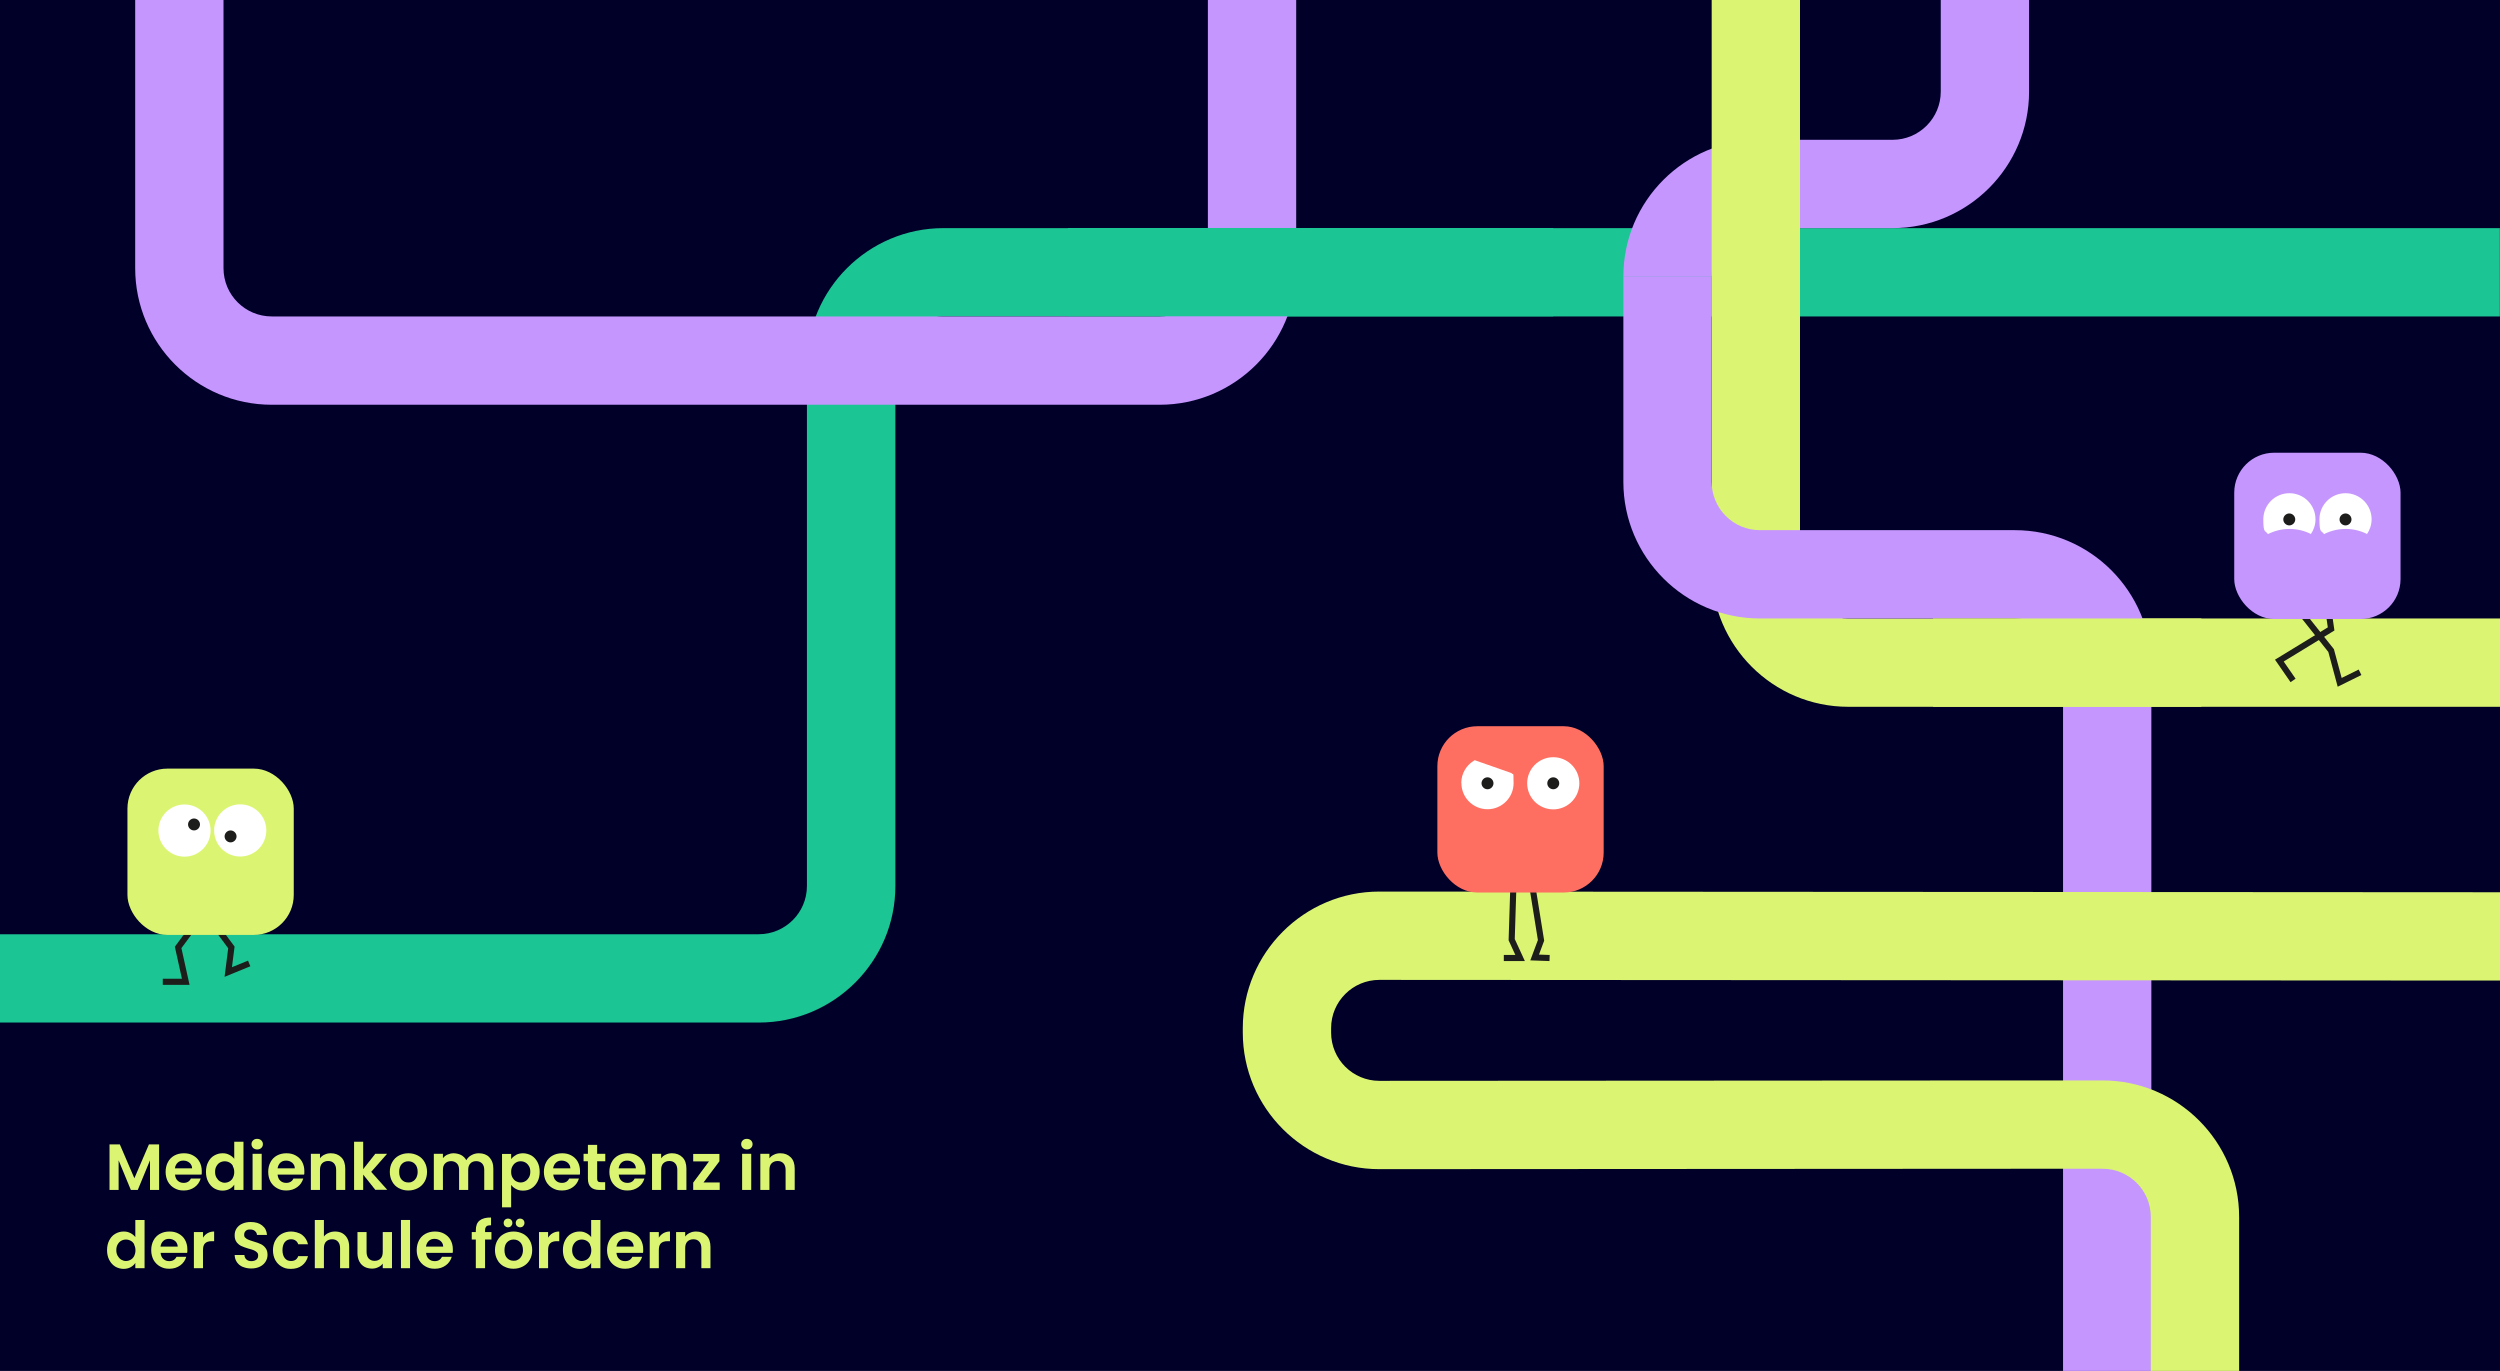 <?xml version="1.0" encoding="UTF-8"?>
<svg id="Ebene_1" xmlns="http://www.w3.org/2000/svg" xmlns:xlink="http://www.w3.org/1999/xlink" version="1.1" viewBox="0 0 1840 1009">
  <!-- Generator: Adobe Illustrator 29.3.1, SVG Export Plug-In . SVG Version: 2.1.0 Build 151)  -->
  <defs>
    <style>
      .st0 {
        fill: #dbf573;
      }

      .st1 {
        fill: #1bc594;
      }

      .st2 {
        fill: #ff6f61;
      }

      .st3 {
        fill: #1d1d1b;
      }

      .st4 {
        fill: #fff;
      }

      .st5 {
        fill: none;
        stroke: #1d1d1b;
        stroke-width: 4.5px;
      }

      .st6 {
        fill: #000029;
      }

      .st7 {
        fill: #c596fe;
      }
    </style>
  </defs>
  <rect class="st6" width="1840" height="1009"/>
  <path class="st1" d="M558.4,752.6H0v-65h558.4c19.6,0,35.5-15.9,35.5-35.5v-383.7c0-55.4,45.1-100.5,100.5-100.5h1145.5v65H694.5c-19.6,0-35.5,15.9-35.5,35.5v383.7c0,55.4-45.1,100.5-100.5,100.5h0Z"/>
  <rect class="st7" x="1518.4" y="519.4" width="65" height="489.6"/>
  <path class="st7" d="M1259.8,203.4h-65c0-55.4,45.1-100.5,100.5-100.5h97.6c19.6,0,35.5-15.9,35.5-35.5V0h65v67.4c0,55.4-45.1,100.5-100.5,100.5h-97.6c-19.6,0-35.5,15.9-35.5,35.5h0Z"/>
  <path class="st0" d="M1648,1009h-65v-113.3c0-19.6-15.9-35.5-35.5-35.5h-47.7l-484.6.3c-55.4,0-100.5-45.1-100.5-100.5v-3.3c0-55.4,45.1-100.5,100.5-100.5l824.9.5v65l-824.9-.5c-19.6,0-35.5,15.9-35.5,35.5v3.3c0,19.6,15.9,35.5,35.5,35.5l484.6-.3h47.7c55.4,0,100.5,45.1,100.5,100.5v113.3Z"/>
  <path class="st0" d="M1840,520.2h-479.7c-55.4,0-100.5-45.1-100.5-100.5V0h65v419.7c0,19.6,15.9,35.5,35.5,35.5h479.7v65Z"/>
  <path class="st7" d="M853.5,297.9H200c-55.4,0-100.5-45.1-100.5-100.5V-.3h65v197.7c0,19.6,15.9,35.5,35.5,35.5h653.5c19.6,0,35.5-15.9,35.5-35.5V-.3h65v197.7c0,55.4-45.1,100.5-100.5,100.5Z"/>
  <path class="st7" d="M1583.4,490.7h-65c0-19.6-15.9-35.5-35.5-35.5h-187.6c-55.4,0-100.5-45.1-100.5-100.5v-151.4h65v151.4c0,19.6,15.9,35.5,35.5,35.5h187.6c55.4,0,100.5,45.1,100.5,100.5Z"/>
  <rect class="st0" x="1422.8" y="455.2" width="197.4" height="65"/>
  <g>
    <polyline class="st5" points="160.5 684.1 170.3 697.3 168 715.4 183.4 709.1"/>
    <polyline class="st5" points="140.9 684.1 131.1 697.3 136.7 722.6 119.8 722.6"/>
    <g>
      <rect class="st0" x="93.8" y="565.7" width="122.4" height="122.4" rx="29.4" ry="29.4"/>
      <path class="st4" d="M135.8,630.5c10.6,0,19.2-8.6,19.2-19.2s-8.6-19.2-19.2-19.2-19.2,8.6-19.2,19.2,8.6,19.2,19.2,19.2"/>
      <path class="st3" d="M142.8,611.2c2.4,0,4.4-2,4.4-4.4s-2-4.4-4.4-4.4-4.4,2-4.4,4.4,2,4.4,4.4,4.4"/>
      <path class="st4" d="M176.8,592c-10.6,0-19.2,8.6-19.2,19.2s8.6,19.2,19.2,19.2,19.2-8.6,19.2-19.2-8.6-19.2-19.2-19.2"/>
      <path class="st3" d="M169.7,611.2c-2.4,0-4.4,2-4.4,4.4s2,4.4,4.4,4.4,4.4-2,4.4-4.4-2-4.4-4.4-4.4"/>
    </g>
  </g>
  <g>
    <polyline class="st5" points="1712.3 439.2 1715.7 462.9 1677.6 486.2 1687.7 500.8"/>
    <polyline class="st5" points="1690.2 446.7 1715.7 478.8 1722 502.2 1737 494.8"/>
    <g>
      <rect class="st7" x="1644.4" y="333.2" width="122.4" height="122.4" rx="29.4" ry="29.4"/>
      <path class="st4" d="M1700.8,393.1c2.1-3.1,3.4-6.8,3.4-10.9,0-10.6-8.6-19.2-19.2-19.2s-19.2,8.6-19.2,19.2,1.3,7.8,3.4,10.9c4.8-2.4,10.1-3.8,15.9-3.8s11.1,1.4,15.9,3.8"/>
      <path class="st3" d="M1684.9,386.7c2.4,0,4.4-2,4.4-4.4s-2-4.4-4.4-4.4-4.4,2-4.4,4.4,2,4.4,4.4,4.4"/>
      <path class="st4" d="M1742.1,393.1c2.1-3.1,3.4-6.8,3.4-10.9,0-10.6-8.6-19.2-19.2-19.2s-19.2,8.6-19.2,19.2,1.3,7.8,3.4,10.9c4.8-2.4,10.1-3.8,15.9-3.8s11.1,1.4,15.9,3.8"/>
      <path class="st3" d="M1726.3,386.7c2.4,0,4.4-2,4.4-4.4s-2-4.4-4.4-4.4-4.4,2-4.4,4.4,2,4.4,4.4,4.4"/>
    </g>
  </g>
  <g>
    <polyline class="st5" points="1124.4 631.2 1134.2 692.1 1129.5 704.7 1140.5 705.1"/>
    <polyline class="st5" points="1114.5 631.2 1112.6 691.6 1118.8 705.1 1106.8 705.1"/>
    <rect class="st2" x="1057.9" y="534.5" width="122.4" height="122.4" rx="29.4" ry="29.4"/>
    <path class="st4" d="M1143.2,595.7c10.6,0,19.2-8.6,19.2-19.2s-8.6-19.2-19.2-19.2-19.2,8.6-19.2,19.2,8.6,19.2,19.2,19.2"/>
    <path class="st3" d="M1143.2,580.9c2.4,0,4.4-2,4.4-4.4s-2-4.4-4.4-4.4-4.4,2-4.4,4.4,2,4.4,4.4,4.4"/>
    <path class="st4" d="M1075.6,576.4c0,10.6,8.6,19.2,19.2,19.2s19.2-8.6,19.2-19.2-.5-5.1-1.5-7.4l-27.1-9.5c-5.9,3.3-9.9,9.6-9.9,16.8"/>
    <path class="st3" d="M1094.8,580.9c2.4,0,4.4-2,4.4-4.4s-2-4.4-4.4-4.4-4.4,2-4.4,4.4,2,4.4,4.4,4.4"/>
  </g>
  <rect class="st1" x="786" y="167.8" width="357.2" height="65"/>
  <g>
    <path class="st0" d="M117.1,842.3v33.5h-6.7v-21.8l-9,21.8h-5.1l-9-21.8v21.8h-6.7v-33.5h7.6l10.7,24.9,10.7-24.9h7.6Z"/>
    <path class="st0" d="M148.2,864.5h-19.4c.2,1.9.8,3.4,2,4.5,1.2,1.1,2.6,1.6,4.4,1.6,2.5,0,4.3-1.1,5.3-3.2h7.2c-.8,2.6-2.2,4.7-4.4,6.3-2.2,1.6-4.8,2.5-8,2.5s-4.9-.6-6.9-1.7c-2-1.1-3.6-2.7-4.8-4.8-1.1-2.1-1.7-4.5-1.7-7.2s.6-5.2,1.7-7.2c1.1-2.1,2.7-3.7,4.7-4.8,2-1.1,4.3-1.7,7-1.7s4.8.5,6.8,1.6c2,1.1,3.6,2.6,4.7,4.6s1.7,4.3,1.7,6.9,0,1.8-.2,2.6ZM141.4,860c0-1.7-.7-3.1-1.9-4.2-1.2-1-2.7-1.6-4.5-1.6s-3.1.5-4.2,1.5c-1.1,1-1.8,2.4-2.1,4.2h12.6Z"/>
    <path class="st0" d="M153.2,855.3c1.1-2.1,2.5-3.7,4.4-4.8,1.9-1.1,3.9-1.7,6.2-1.7s3.4.4,4.9,1.1c1.6.8,2.8,1.8,3.7,3v-12.6h6.8v35.5h-6.8v-3.9c-.8,1.3-2,2.4-3.5,3.2-1.5.8-3.2,1.2-5.2,1.2s-4.3-.6-6.1-1.7c-1.9-1.2-3.3-2.8-4.4-4.9-1.1-2.1-1.6-4.5-1.6-7.2s.5-5.1,1.6-7.2ZM171.5,858.3c-.6-1.2-1.5-2.1-2.6-2.7-1.1-.6-2.3-.9-3.5-.9s-2.4.3-3.5.9c-1.1.6-1.9,1.5-2.6,2.7-.7,1.2-1,2.6-1,4.2s.3,3,1,4.2c.7,1.2,1.5,2.1,2.6,2.8,1.1.6,2.2,1,3.4,1s2.4-.3,3.5-.9c1.1-.6,2-1.5,2.6-2.7s1-2.6,1-4.2-.3-3-1-4.2Z"/>
    <path class="st0" d="M186.3,844.9c-.8-.8-1.2-1.7-1.2-2.8s.4-2.1,1.2-2.8c.8-.8,1.8-1.1,3-1.1s2.2.4,3,1.1c.8.8,1.2,1.7,1.2,2.8s-.4,2.1-1.2,2.8c-.8.8-1.8,1.1-3,1.1s-2.2-.4-3-1.1ZM192.6,849.2v26.6h-6.7v-26.6h6.7Z"/>
    <path class="st0" d="M223.7,864.5h-19.4c.2,1.9.8,3.4,2,4.5,1.2,1.1,2.6,1.6,4.4,1.6,2.5,0,4.3-1.1,5.3-3.2h7.2c-.8,2.6-2.2,4.7-4.4,6.3-2.2,1.6-4.8,2.5-8,2.5s-4.9-.6-6.9-1.7c-2-1.1-3.6-2.7-4.8-4.8-1.1-2.1-1.7-4.5-1.7-7.2s.6-5.2,1.7-7.2c1.1-2.1,2.7-3.7,4.7-4.8,2-1.1,4.3-1.7,7-1.7s4.8.5,6.8,1.6c2,1.1,3.6,2.6,4.7,4.6s1.7,4.3,1.7,6.9,0,1.8-.2,2.6ZM217,860c0-1.7-.7-3.1-1.9-4.2-1.2-1-2.7-1.6-4.5-1.6s-3.1.5-4.2,1.5c-1.1,1-1.8,2.4-2.1,4.2h12.6Z"/>
    <path class="st0" d="M251.2,851.8c2,2,2.9,4.8,2.9,8.4v15.6h-6.7v-14.7c0-2.1-.5-3.7-1.6-4.9s-2.5-1.7-4.3-1.7-3.3.6-4.4,1.7c-1.1,1.1-1.6,2.8-1.6,4.9v14.7h-6.7v-26.6h6.7v3.3c.9-1.2,2-2.1,3.4-2.7,1.4-.7,2.9-1,4.6-1,3.2,0,5.7,1,7.7,3Z"/>
    <path class="st0" d="M276.3,875.8l-9-11.3v11.3h-6.7v-35.5h6.7v20.2l8.9-11.3h8.7l-11.7,13.3,11.8,13.2h-8.7Z"/>
    <path class="st0" d="M293.5,874.5c-2-1.1-3.7-2.7-4.8-4.8-1.2-2.1-1.8-4.5-1.8-7.2s.6-5.1,1.8-7.2c1.2-2.1,2.8-3.7,4.9-4.8,2.1-1.1,4.4-1.7,7-1.7s4.9.6,7,1.7c2.1,1.1,3.7,2.7,4.9,4.8,1.2,2.1,1.8,4.5,1.8,7.2s-.6,5.1-1.8,7.2c-1.2,2.1-2.9,3.7-5,4.8-2.1,1.1-4.4,1.7-7,1.7s-4.9-.6-6.9-1.7ZM303.8,869.5c1.1-.6,1.9-1.5,2.6-2.7.6-1.2,1-2.6,1-4.3,0-2.5-.7-4.5-2-5.8-1.3-1.4-3-2-4.9-2s-3.5.7-4.8,2c-1.3,1.4-1.9,3.3-1.9,5.8s.6,4.5,1.9,5.8c1.3,1.4,2.9,2,4.8,2s2.4-.3,3.4-.9Z"/>
    <path class="st0" d="M360.1,851.8c2,2,3,4.8,3,8.4v15.6h-6.7v-14.7c0-2.1-.5-3.7-1.6-4.8-1.1-1.1-2.5-1.7-4.3-1.7s-3.3.6-4.3,1.7c-1.1,1.1-1.6,2.7-1.6,4.8v14.7h-6.7v-14.7c0-2.1-.5-3.7-1.6-4.8-1.1-1.1-2.5-1.7-4.3-1.7s-3.3.6-4.4,1.7c-1.1,1.1-1.6,2.7-1.6,4.8v14.7h-6.7v-26.6h6.7v3.2c.9-1.1,2-2,3.3-2.6,1.4-.6,2.9-1,4.5-1s3.9.4,5.6,1.3c1.6.9,2.9,2.1,3.8,3.8.9-1.5,2.1-2.8,3.8-3.7,1.6-.9,3.4-1.4,5.4-1.4,3.3,0,5.9,1,7.9,3Z"/>
    <path class="st0" d="M379.8,850c1.5-.8,3.3-1.2,5.2-1.2s4.3.6,6.2,1.7c1.8,1.1,3.3,2.7,4.4,4.8,1.1,2.1,1.6,4.5,1.6,7.2s-.5,5.1-1.6,7.2c-1.1,2.1-2.5,3.7-4.4,4.9-1.8,1.2-3.9,1.7-6.2,1.7s-3.7-.4-5.2-1.2c-1.5-.8-2.7-1.8-3.6-3v16.5h-6.7v-39.3h6.7v3.8c.9-1.2,2.1-2.2,3.6-3ZM389.3,858.3c-.7-1.2-1.5-2.1-2.6-2.7-1.1-.6-2.2-.9-3.5-.9s-2.4.3-3.4.9c-1.1.6-1.9,1.5-2.6,2.7-.7,1.2-1,2.6-1,4.2s.3,3,1,4.2c.7,1.2,1.5,2.1,2.6,2.7,1.1.6,2.2.9,3.4.9s2.4-.3,3.5-1c1.1-.6,1.9-1.6,2.6-2.7.7-1.2,1-2.6,1-4.2s-.3-3-1-4.2Z"/>
    <path class="st0" d="M426.6,864.5h-19.4c.2,1.9.8,3.4,2,4.5,1.2,1.1,2.6,1.6,4.4,1.6,2.5,0,4.3-1.1,5.3-3.2h7.2c-.8,2.6-2.2,4.7-4.4,6.3-2.2,1.6-4.8,2.5-8,2.5s-4.9-.6-6.9-1.7c-2-1.1-3.6-2.7-4.8-4.8-1.1-2.1-1.7-4.5-1.7-7.2s.6-5.2,1.7-7.2c1.1-2.1,2.7-3.7,4.7-4.8,2-1.1,4.3-1.7,7-1.7s4.8.5,6.8,1.6c2,1.1,3.6,2.6,4.7,4.6s1.7,4.3,1.7,6.9,0,1.8-.2,2.6ZM419.8,860c0-1.7-.7-3.1-1.9-4.2-1.2-1-2.7-1.6-4.5-1.6s-3.1.5-4.2,1.5c-1.1,1-1.8,2.4-2.1,4.2h12.6Z"/>
    <path class="st0" d="M439.5,854.7v12.9c0,.9.2,1.5.6,1.9.4.4,1.2.6,2.2.6h3.1v5.7h-4.2c-5.7,0-8.5-2.8-8.5-8.3v-12.8h-3.2v-5.5h3.2v-6.6h6.8v6.6h6v5.5h-6Z"/>
    <path class="st0" d="M474.8,864.5h-19.4c.2,1.9.8,3.4,2,4.5,1.2,1.1,2.6,1.6,4.4,1.6,2.5,0,4.3-1.1,5.3-3.2h7.2c-.8,2.6-2.2,4.7-4.4,6.3-2.2,1.6-4.8,2.5-8,2.5s-4.9-.6-6.9-1.7c-2-1.1-3.6-2.7-4.8-4.8-1.1-2.1-1.7-4.5-1.7-7.2s.6-5.2,1.7-7.2c1.1-2.1,2.7-3.7,4.7-4.8,2-1.1,4.3-1.7,7-1.7s4.8.5,6.8,1.6c2,1.1,3.6,2.6,4.7,4.6s1.7,4.3,1.7,6.9,0,1.8-.2,2.6ZM468,860c0-1.7-.7-3.1-1.9-4.2-1.2-1-2.7-1.6-4.5-1.6s-3.1.5-4.2,1.5c-1.1,1-1.8,2.4-2.1,4.2h12.6Z"/>
    <path class="st0" d="M502.3,851.8c2,2,2.9,4.8,2.9,8.4v15.6h-6.7v-14.7c0-2.1-.5-3.7-1.6-4.9s-2.5-1.7-4.3-1.7-3.3.6-4.4,1.7c-1.1,1.1-1.6,2.8-1.6,4.9v14.7h-6.7v-26.6h6.7v3.3c.9-1.2,2-2.1,3.4-2.7,1.4-.7,2.9-1,4.6-1,3.2,0,5.7,1,7.7,3Z"/>
    <path class="st0" d="M517.8,870.3h11.9v5.5h-19.5v-5.4l11.6-15.6h-11.6v-5.5h19.3v5.4l-11.7,15.6Z"/>
    <path class="st0" d="M546.7,844.9c-.8-.8-1.2-1.7-1.2-2.8s.4-2.1,1.2-2.8c.8-.8,1.8-1.1,3-1.1s2.2.4,3,1.1c.8.8,1.2,1.7,1.2,2.8s-.4,2.1-1.2,2.8c-.8.8-1.8,1.1-3,1.1s-2.2-.4-3-1.1ZM552.9,849.2v26.6h-6.7v-26.6h6.7Z"/>
    <path class="st0" d="M582,851.8c2,2,2.9,4.8,2.9,8.4v15.6h-6.7v-14.7c0-2.1-.5-3.7-1.6-4.9s-2.5-1.7-4.3-1.7-3.3.6-4.4,1.7c-1.1,1.1-1.6,2.8-1.6,4.9v14.7h-6.7v-26.6h6.7v3.3c.9-1.2,2-2.1,3.4-2.7,1.4-.7,2.9-1,4.6-1,3.2,0,5.7,1,7.7,3Z"/>
    <path class="st0" d="M80.4,912.9c1.1-2.1,2.5-3.7,4.4-4.8,1.9-1.1,3.9-1.7,6.2-1.7s3.4.4,4.9,1.1c1.6.8,2.8,1.8,3.7,3v-12.6h6.8v35.5h-6.8v-3.9c-.8,1.3-2,2.4-3.5,3.2-1.5.8-3.2,1.2-5.2,1.2s-4.3-.6-6.1-1.7c-1.9-1.2-3.3-2.8-4.4-4.9-1.1-2.1-1.6-4.5-1.6-7.2s.5-5.1,1.6-7.2ZM98.8,915.9c-.6-1.2-1.5-2.1-2.6-2.7-1.1-.6-2.3-.9-3.5-.9s-2.4.3-3.5.9c-1.1.6-1.9,1.5-2.6,2.7-.7,1.2-1,2.6-1,4.2s.3,3,1,4.2c.7,1.2,1.5,2.1,2.6,2.8,1.1.6,2.2,1,3.4,1s2.4-.3,3.5-.9c1.1-.6,2-1.5,2.6-2.7s1-2.6,1-4.2-.3-3-1-4.2Z"/>
    <path class="st0" d="M137.6,922.1h-19.4c.2,1.9.8,3.4,2,4.5,1.2,1.1,2.6,1.6,4.4,1.6,2.5,0,4.3-1.1,5.3-3.2h7.2c-.8,2.6-2.2,4.7-4.4,6.3-2.2,1.6-4.8,2.5-8,2.5s-4.9-.6-6.9-1.7c-2-1.1-3.6-2.7-4.8-4.8-1.1-2.1-1.7-4.5-1.7-7.2s.6-5.2,1.7-7.2c1.1-2.1,2.7-3.7,4.7-4.8,2-1.1,4.3-1.7,7-1.7s4.8.5,6.8,1.6c2,1.1,3.6,2.6,4.7,4.6s1.7,4.3,1.7,6.9,0,1.8-.2,2.6ZM130.8,917.6c0-1.7-.7-3.1-1.9-4.2-1.2-1-2.7-1.6-4.5-1.6s-3.1.5-4.2,1.5c-1.1,1-1.8,2.4-2.1,4.2h12.6Z"/>
    <path class="st0" d="M152.8,907.6c1.4-.8,3-1.2,4.8-1.2v7.1h-1.8c-2.1,0-3.7.5-4.8,1.5-1.1,1-1.6,2.7-1.6,5.2v13.2h-6.7v-26.6h6.7v4.1c.9-1.4,2-2.5,3.4-3.3Z"/>
    <path class="st0" d="M178.8,932.5c-1.9-.8-3.4-2-4.4-3.5-1.1-1.5-1.6-3.3-1.7-5.3h7.2c0,1.4.6,2.5,1.5,3.3.9.8,2.1,1.2,3.6,1.2s2.8-.4,3.7-1.1c.9-.8,1.3-1.7,1.3-3s-.3-1.8-.9-2.4c-.6-.6-1.4-1.1-2.3-1.5s-2.2-.8-3.8-1.2c-2.2-.6-3.9-1.3-5.3-1.9-1.4-.6-2.5-1.6-3.5-2.8-1-1.3-1.5-3-1.5-5.1s.5-3.7,1.5-5.2c1-1.5,2.4-2.6,4.2-3.4,1.8-.8,3.8-1.2,6.1-1.2,3.5,0,6.3.8,8.4,2.5,2.2,1.7,3.4,4,3.6,7h-7.4c0-1.2-.6-2.1-1.5-2.9-.9-.8-2.1-1.1-3.6-1.1s-2.4.3-3.1,1c-.8.7-1.2,1.6-1.2,2.9s.3,1.6.9,2.2c.6.6,1.3,1.1,2.2,1.4.9.4,2.1.8,3.7,1.3,2.2.6,4,1.3,5.3,1.9,1.4.6,2.6,1.6,3.6,2.9,1,1.3,1.5,3,1.5,5s-.5,3.5-1.4,5c-.9,1.5-2.3,2.8-4.1,3.7-1.8.9-3.9,1.4-6.4,1.4s-4.4-.4-6.3-1.2Z"/>
    <path class="st0" d="M202.7,912.9c1.1-2.1,2.7-3.7,4.7-4.8,2-1.1,4.3-1.7,6.8-1.7s6,.8,8.2,2.5,3.6,4,4.3,6.9h-7.2c-.4-1.2-1-2.1-1.9-2.7-.9-.7-2-1-3.4-1-1.9,0-3.4.7-4.6,2.1-1.1,1.4-1.7,3.4-1.7,5.9s.6,4.5,1.7,5.9c1.1,1.4,2.6,2.1,4.6,2.1,2.7,0,4.5-1.2,5.3-3.6h7.2c-.7,2.9-2.2,5.2-4.4,6.9-2.2,1.7-4.9,2.5-8.2,2.5s-4.8-.6-6.8-1.7c-2-1.1-3.5-2.7-4.7-4.8-1.1-2.1-1.7-4.5-1.7-7.2s.6-5.2,1.7-7.2Z"/>
    <path class="st0" d="M252,907.7c1.6.9,2.8,2.2,3.7,3.9.9,1.7,1.3,3.8,1.3,6.2v15.6h-6.7v-14.7c0-2.1-.5-3.7-1.6-4.9s-2.5-1.7-4.3-1.7-3.3.6-4.4,1.7c-1.1,1.1-1.6,2.8-1.6,4.9v14.7h-6.7v-35.5h6.7v12.2c.9-1.2,2-2.1,3.5-2.7,1.4-.7,3-1,4.8-1s3.8.4,5.4,1.3Z"/>
    <path class="st0" d="M288.5,906.8v26.6h-6.8v-3.4c-.9,1.2-2,2.1-3.4,2.7-1.4.7-2.9,1-4.5,1s-3.9-.4-5.5-1.3c-1.6-.9-2.9-2.2-3.8-3.9s-1.4-3.8-1.4-6.1v-15.6h6.7v14.6c0,2.1.5,3.7,1.6,4.9,1.1,1.1,2.5,1.7,4.3,1.7s3.3-.6,4.4-1.7c1.1-1.1,1.6-2.8,1.6-4.9v-14.6h6.8Z"/>
    <path class="st0" d="M301.8,897.9v35.5h-6.7v-35.5h6.7Z"/>
    <path class="st0" d="M333,922.1h-19.4c.2,1.9.8,3.4,2,4.5,1.2,1.1,2.6,1.6,4.4,1.6,2.5,0,4.3-1.1,5.3-3.2h7.2c-.8,2.6-2.2,4.7-4.4,6.3-2.2,1.6-4.8,2.5-8,2.5s-4.9-.6-6.9-1.7c-2-1.1-3.6-2.7-4.8-4.8-1.1-2.1-1.7-4.5-1.7-7.2s.6-5.2,1.7-7.2c1.1-2.1,2.7-3.7,4.7-4.8,2-1.1,4.3-1.7,7-1.7s4.8.5,6.8,1.6c2,1.1,3.6,2.6,4.7,4.6s1.7,4.3,1.7,6.9,0,1.8-.2,2.6ZM326.2,917.6c0-1.7-.7-3.1-1.9-4.2-1.2-1-2.7-1.6-4.5-1.6s-3.1.5-4.2,1.5c-1.1,1-1.8,2.4-2.1,4.2h12.6Z"/>
    <path class="st0" d="M361.7,912.3h-4.7v21.1h-6.8v-21.1h-3v-5.5h3v-1.3c0-3.3.9-5.7,2.8-7.2,1.9-1.5,4.7-2.3,8.4-2.2v5.7c-1.6,0-2.8.2-3.4.8-.6.6-1,1.6-1,3.1v1.1h4.7v5.5Z"/>
    <path class="st0" d="M370.9,932.1c-2-1.1-3.7-2.7-4.8-4.8-1.2-2.1-1.8-4.5-1.8-7.2s.6-5.1,1.8-7.2c1.2-2.1,2.8-3.7,4.9-4.8,2.1-1.1,4.4-1.7,7-1.7s4.9.6,7,1.7c2.1,1.1,3.7,2.7,4.9,4.8,1.2,2.1,1.8,4.5,1.8,7.2s-.6,5.1-1.8,7.2c-1.2,2.1-2.9,3.7-5,4.8-2.1,1.1-4.4,1.7-7,1.7s-4.9-.6-6.9-1.7ZM371.6,902.4c-.6-.6-.9-1.4-.9-2.3s.3-1.7.9-2.3c.6-.6,1.4-.9,2.3-.9s1.7.3,2.3.9.9,1.4.9,2.3-.3,1.6-.9,2.3c-.6.6-1.4.9-2.3.9s-1.6-.3-2.3-.9ZM381.3,927.1c1.1-.6,1.9-1.5,2.6-2.7.6-1.2,1-2.6,1-4.3,0-2.5-.7-4.5-2-5.8-1.3-1.4-3-2-4.9-2s-3.5.7-4.8,2c-1.3,1.4-1.9,3.3-1.9,5.8s.6,4.5,1.9,5.8c1.3,1.4,2.9,2,4.8,2s2.4-.3,3.4-.9ZM380.5,902.4c-.6-.6-.9-1.4-.9-2.3s.3-1.7.9-2.3,1.4-.9,2.3-.9,1.7.3,2.3.9.9,1.4.9,2.3-.3,1.6-.9,2.3c-.6.6-1.4.9-2.3.9s-1.6-.3-2.3-.9Z"/>
    <path class="st0" d="M406.8,907.6c1.4-.8,3-1.2,4.8-1.2v7.1h-1.8c-2.1,0-3.7.5-4.8,1.5-1.1,1-1.6,2.7-1.6,5.2v13.2h-6.7v-26.6h6.7v4.1c.9-1.4,2-2.5,3.4-3.3Z"/>
    <path class="st0" d="M415.9,912.9c1.1-2.1,2.5-3.7,4.4-4.8,1.9-1.1,3.9-1.7,6.2-1.7s3.4.4,4.9,1.1c1.6.8,2.8,1.8,3.7,3v-12.6h6.8v35.5h-6.8v-3.9c-.8,1.3-2,2.4-3.5,3.2-1.5.8-3.2,1.2-5.2,1.2s-4.3-.6-6.1-1.7c-1.9-1.2-3.3-2.8-4.4-4.9-1.1-2.1-1.6-4.5-1.6-7.2s.5-5.1,1.6-7.2ZM434.3,915.9c-.6-1.2-1.5-2.1-2.6-2.7-1.1-.6-2.3-.9-3.5-.9s-2.4.3-3.5.9c-1.1.6-1.9,1.5-2.6,2.7-.7,1.2-1,2.6-1,4.2s.3,3,1,4.2c.7,1.2,1.5,2.1,2.6,2.8,1.1.6,2.2,1,3.4,1s2.4-.3,3.5-.9c1.1-.6,2-1.5,2.6-2.7s1-2.6,1-4.2-.3-3-1-4.2Z"/>
    <path class="st0" d="M473.1,922.1h-19.4c.2,1.9.8,3.4,2,4.5,1.2,1.1,2.6,1.6,4.4,1.6,2.5,0,4.3-1.1,5.3-3.2h7.2c-.8,2.6-2.2,4.7-4.4,6.3-2.2,1.6-4.8,2.5-8,2.5s-4.9-.6-6.9-1.7c-2-1.1-3.6-2.7-4.8-4.8-1.1-2.1-1.7-4.5-1.7-7.2s.6-5.2,1.7-7.2c1.1-2.1,2.7-3.7,4.7-4.8,2-1.1,4.3-1.7,7-1.7s4.8.5,6.8,1.6c2,1.1,3.6,2.6,4.7,4.6s1.7,4.3,1.7,6.9,0,1.8-.2,2.6ZM466.4,917.6c0-1.7-.7-3.1-1.9-4.2-1.2-1-2.7-1.6-4.5-1.6s-3.1.5-4.2,1.5c-1.1,1-1.8,2.4-2.1,4.2h12.6Z"/>
    <path class="st0" d="M488.3,907.6c1.4-.8,3-1.2,4.8-1.2v7.1h-1.8c-2.1,0-3.7.5-4.8,1.5-1.1,1-1.6,2.7-1.6,5.2v13.2h-6.7v-26.6h6.7v4.1c.9-1.4,2-2.5,3.4-3.3Z"/>
    <path class="st0" d="M520,909.4c2,2,2.9,4.8,2.9,8.4v15.6h-6.7v-14.7c0-2.1-.5-3.7-1.6-4.9s-2.5-1.7-4.3-1.7-3.3.6-4.4,1.7c-1.1,1.1-1.6,2.8-1.6,4.9v14.7h-6.7v-26.6h6.7v3.3c.9-1.2,2-2.1,3.4-2.7,1.4-.7,2.9-1,4.6-1,3.2,0,5.7,1,7.7,3Z"/>
  </g>
</svg>